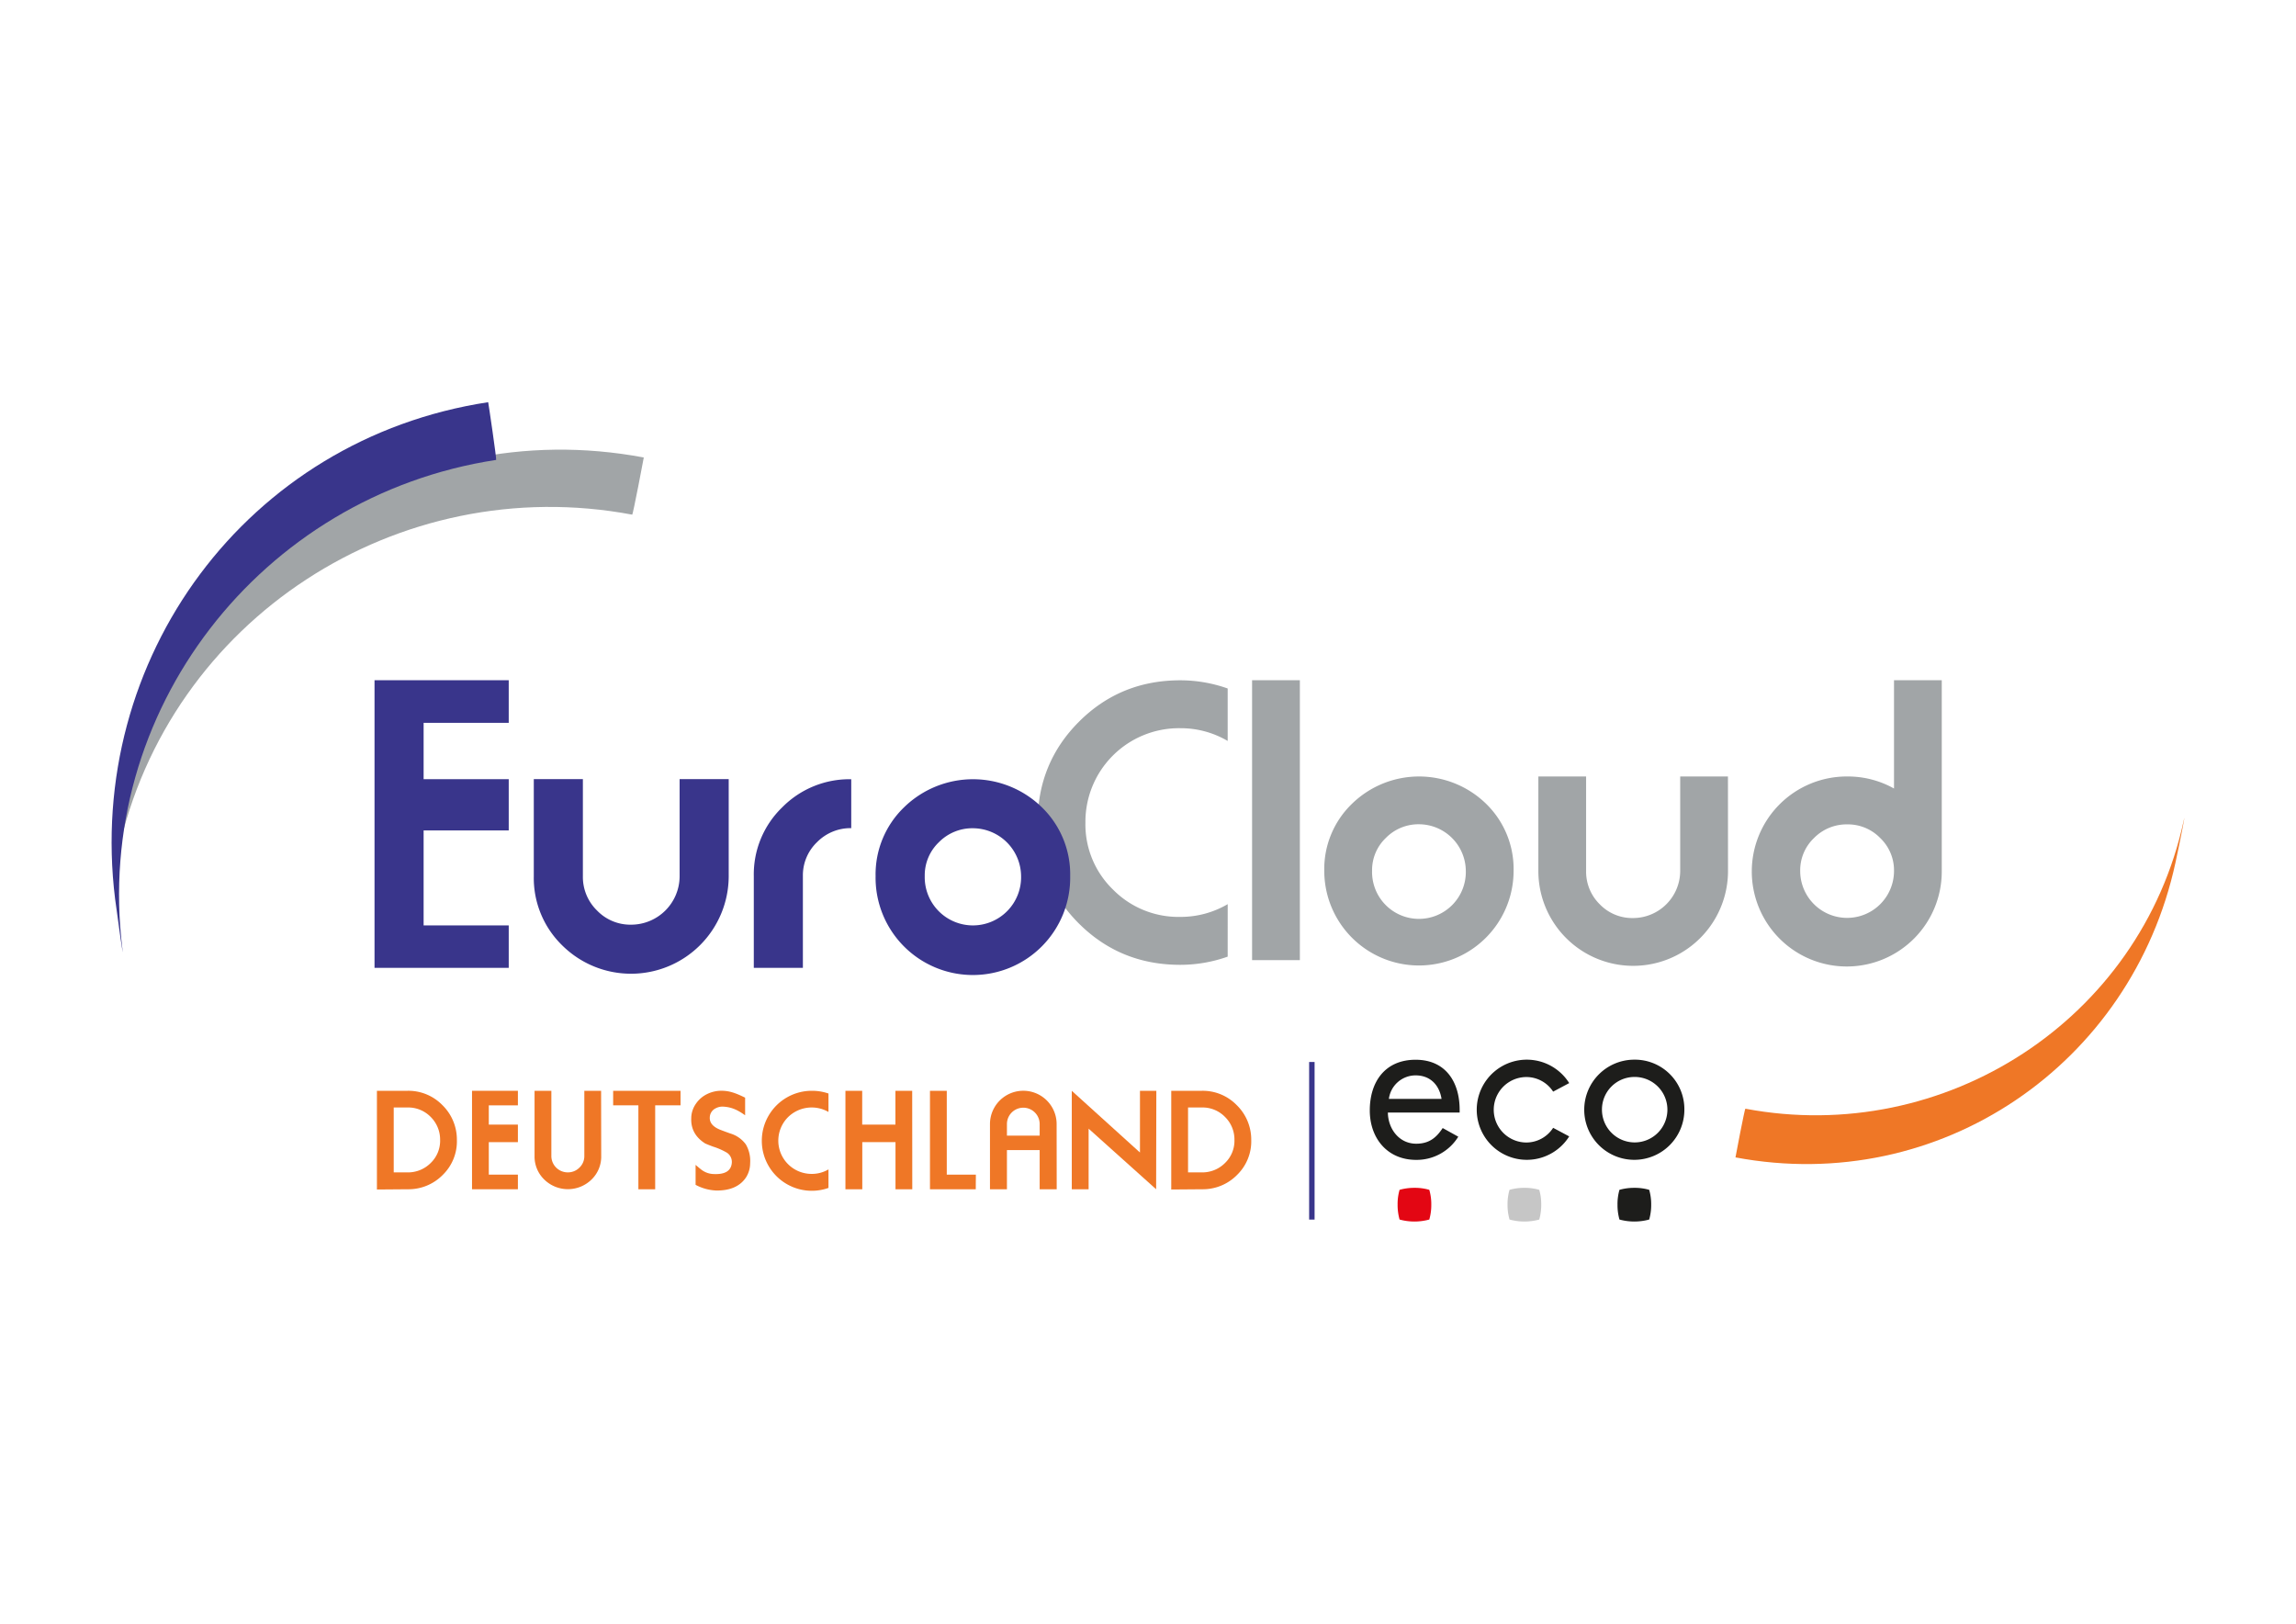 <svg id="Ebene_1" data-name="Ebene 1" xmlns="http://www.w3.org/2000/svg" viewBox="0 0 841.89 595.28"><defs><style>.cls-1{fill:#39358b;}.cls-2{fill:#a1a5a7;}.cls-3{fill:#ef7726;}.cls-4{fill:#e30613;}.cls-5{fill:#c6c6c6;}.cls-6{fill:#1d1d1b;}</style></defs><title>Zeichenfläche 2</title><polygon class="cls-1" points="482.03 447.12 480.03 447.12 480.03 389.34 482.03 389.34 482.03 447.12 482.03 447.12"/><path class="cls-2" d="M450.16,350.72a52,52,0,0,1-17.4,3q-21.92,0-37.1-15.09t-15.18-37q0-21.9,15.18-37.06t37.1-15.16a52,52,0,0,1,17.4,3v19.23a34,34,0,0,0-17.4-4.67A34.31,34.31,0,0,0,398,301.6a33.24,33.24,0,0,0,10.13,24.55,33.69,33.69,0,0,0,24.64,10,34.14,34.14,0,0,0,17.4-4.67Z"/><path class="cls-2" d="M476.63,352H459.11V249.38h17.52Z"/><path class="cls-2" d="M555,319.25a34.71,34.71,0,1,1-69.42,0,33.23,33.23,0,0,1,10.13-24.54,35.21,35.21,0,0,1,49.24,0A33.35,33.35,0,0,1,555,319.25Zm-17.52,0a17.23,17.23,0,0,0-17.12-17.06,16.72,16.72,0,0,0-12.19,5,16.28,16.28,0,0,0-5.06,12.08,17.19,17.19,0,1,0,34.37,0Z"/><path class="cls-2" d="M633.62,319.32a34.77,34.77,0,1,1-69.54,0V284.67h17.51v34.65a16.73,16.73,0,0,0,5,12.2,16.5,16.5,0,0,0,12.18,5.05,17.31,17.31,0,0,0,17.32-17.25V284.67h17.51Z"/><path class="cls-2" d="M712,319.23a34.83,34.83,0,1,1-34.64-34.56,34.61,34.61,0,0,1,17.13,4.41v-39.7H712Zm-17.51,0a16.36,16.36,0,0,0-5.06-12,16.53,16.53,0,0,0-12.07-5,16.77,16.77,0,0,0-12.2,5,16.33,16.33,0,0,0-5.07,12.08,17.2,17.2,0,1,0,34.4,0Z"/><path class="cls-1" d="M186.54,354.84H137.33V249.38h49.21V265H155.33v20.66h31.21v18.8H155.33v34.81h31.21Z"/><path class="cls-1" d="M267.2,321.25a35.82,35.82,0,0,1-61.06,25.33,34.46,34.46,0,0,1-10.41-25.33V285.64h18v35.61a17.13,17.13,0,0,0,5.16,12.53A16.93,16.93,0,0,0,231.4,339a17.79,17.79,0,0,0,17.8-17.73V285.64h18Z"/><path class="cls-1" d="M312.13,303.61a17.2,17.2,0,0,0-12.53,5.13,16.82,16.82,0,0,0-5.2,12.44v33.66h-18V321.18A34.15,34.15,0,0,1,286.8,296a34.65,34.65,0,0,1,25.33-10.32Z"/><path class="cls-1" d="M392.41,321.18a35.68,35.68,0,1,1-71.35,0A34.13,34.13,0,0,1,331.47,296a36.17,36.17,0,0,1,50.6,0A34.26,34.26,0,0,1,392.41,321.18Zm-18,0a17.72,17.72,0,0,0-17.6-17.53,17.2,17.2,0,0,0-12.53,5.11,16.76,16.76,0,0,0-5.2,12.42,17.67,17.67,0,1,0,35.33,0Z"/><path class="cls-3" d="M640,406.47C713,420.21,784.85,374,800.71,300.88c.72-3.29-.42,2.76-.52,3.23-.81,4.07-1.62,8.15-2.51,12.21-16.06,74-86.41,122.09-161.32,108-.05,0,3.4-17.9,3.62-17.86Z"/><path class="cls-2" d="M231.82,188.68c-85.7-16.12-169.94,38.08-188.55,123.86-.84,3.86.51-3.23.61-3.79.95-4.78,1.91-9.55,2.94-14.32C65.66,207.6,148.19,151.21,236.06,167.72c.06,0-4,21-4.24,21Z"/><path class="cls-1" d="M181.88,168.62c-86.21,13.13-147.79,92.12-137,179.23.49,3.92-.58-3.21-.67-3.77-.69-4.83-1.36-9.66-2-14.49C31.33,241.42,90.56,160.9,179,147.45c.06,0,3.18,21.14,2.92,21.17Z"/><path class="cls-3" d="M167.53,417.89a17.19,17.19,0,0,1-5.15,12.82A17.61,17.61,0,0,1,149.52,436l-11.31.09V399.9h11.22a17.42,17.42,0,0,1,12.77,5.24A17.67,17.67,0,0,1,167.53,417.89Zm-6.15,0a11.69,11.69,0,0,0-3.49-8.44,11.52,11.52,0,0,0-8.46-3.43h-5.06v23.8h5.1a11.77,11.77,0,0,0,8.49-3.48A11.32,11.32,0,0,0,161.38,417.93Z"/><path class="cls-3" d="M189.9,436H173.08V399.9H189.9v5.34H179.23v7.06H189.9v6.43H179.23v11.91H189.9Z"/><path class="cls-3" d="M220.45,423.81a11.69,11.69,0,0,1-3.55,8.63,12.4,12.4,0,0,1-17.33,0,11.7,11.7,0,0,1-3.56-8.63V399.9h6.16v23.91a6,6,0,0,0,6,6,5.9,5.9,0,0,0,4.3-1.75,5.75,5.75,0,0,0,1.79-4.25V399.9h6.15Z"/><path class="cls-3" d="M249.54,405.24h-9.3V436h-6.16V405.24h-9.25V399.9h24.71Z"/><path class="cls-3" d="M275.06,426.43a9.71,9.71,0,0,1-1.56,5.3q-3.3,4.84-10.92,4.73a17.47,17.47,0,0,1-7.52-2.08l0-7.32c.44.38,1.49,1.29,2.19,1.82a7.75,7.75,0,0,0,4.35,1.54q6.51.33,6.75-4.3V426a4,4,0,0,0-2.19-3.62,24.78,24.78,0,0,0-4.65-2c-.89-.32-1.86-.7-2.91-1.15q-5.43-3.42-5.13-9.38l0-.28a9.44,9.44,0,0,1,1.76-5,10.53,10.53,0,0,1,4.18-3.53,11.86,11.86,0,0,1,5.42-1.15c2.58.07,4.67.7,8.39,2.53l0,6.46c-3.09-2.21-5.25-3-8-3.17a5.29,5.29,0,0,0-2.82.62,3.82,3.82,0,0,0-2.14,3.36q-.15,3.09,4.33,4.69c.54.21,1.59.6,3.18,1.17a10.87,10.87,0,0,1,5.71,4A12,12,0,0,1,275.06,426.43Z"/><path class="cls-3" d="M303.78,435.51a18.21,18.21,0,0,1-6.11,1.05,18.33,18.33,0,1,1,0-36.66,18.46,18.46,0,0,1,6.11,1v6.76a12.37,12.37,0,0,0-14.8,1.88,12.19,12.19,0,0,0,8.69,20.83,11.92,11.92,0,0,0,6.11-1.65Z"/><path class="cls-3" d="M334.51,436h-6.15V418.73H316.18V436H310V399.9h6.15v12.4h12.18V399.9h6.15Z"/><path class="cls-3" d="M357.79,436H341V399.9h6.16v30.74h10.67Z"/><path class="cls-3" d="M387.47,436h-6.25V421.65h-12V436H363V412.11a12.22,12.22,0,1,1,24.44,0Zm-6.25-19.65v-4.25a6,6,0,0,0-12,0v4.25Z"/><path class="cls-3" d="M423.93,436l-24.76-22.21V436H393V399.91L418,422.53V399.9h6Z"/><path class="cls-3" d="M458.8,417.89a17.16,17.16,0,0,1-5.16,12.82A17.59,17.59,0,0,1,440.78,436l-11.31.09V399.9h11.22a17.4,17.4,0,0,1,12.77,5.24A17.64,17.64,0,0,1,458.8,417.89Zm-6.16,0a11.61,11.61,0,0,0-3.49-8.44,11.49,11.49,0,0,0-8.46-3.43h-5.06v23.8h5.11a11.75,11.75,0,0,0,8.48-3.48A11.29,11.29,0,0,0,452.64,417.93Z"/><path class="cls-4" d="M513.19,436.21a19.89,19.89,0,0,1,5.45-.73,18.91,18.91,0,0,1,5.45.73,18.76,18.76,0,0,1,.73,5.45,19.2,19.2,0,0,1-.73,5.44,20.71,20.71,0,0,1-10.9,0,19.82,19.82,0,0,1-.72-5.44,18.79,18.79,0,0,1,.72-5.45Z"/><path class="cls-5" d="M553.51,436.21a19.73,19.73,0,0,1,5.45-.73,19.06,19.06,0,0,1,5.45.73,18.94,18.94,0,0,1,.72,5.45,19.82,19.82,0,0,1-.72,5.44,20.71,20.71,0,0,1-10.9,0,19.2,19.2,0,0,1-.73-5.44,18.61,18.61,0,0,1,.73-5.45Z"/><path class="cls-6" d="M593.82,436.21a19.81,19.81,0,0,1,5.45-.73,18.91,18.91,0,0,1,5.45.73,18.76,18.76,0,0,1,.73,5.45,19.2,19.2,0,0,1-.73,5.44,20.71,20.71,0,0,1-10.9,0,19.39,19.39,0,0,1-.72-5.44,18.79,18.79,0,0,1,.72-5.45Z"/><path class="cls-6" d="M599.2,388.49a18.36,18.36,0,1,0,18.42,18.36,18.14,18.14,0,0,0-18.42-18.36Zm0,6.34a12,12,0,1,1-11.8,12,11.93,11.93,0,0,1,11.8-12Z"/><path class="cls-6" d="M569.51,400.21l5.88-3.13a18.36,18.36,0,1,0,0,19.54l-5.89-3.14a11.72,11.72,0,0,1-9.78,5.38,12,12,0,0,1,0-24,11.71,11.71,0,0,1,9.8,5.38Z"/><path class="cls-6" d="M508.9,407.88h26.32v-1c0-10.25-5.16-18.36-16.14-18.36-11.14,0-16.81,8-16.81,18.58,0,10.17,6.41,18.13,17,18.13a17.94,17.94,0,0,0,15.45-8.5L529,413.56c-2.35,3.56-5,5.74-9.7,5.74-6.34,0-10.32-5.52-10.4-11.42Zm.37-5a9.88,9.88,0,0,1,9.81-8.63c5.3,0,8.69,3.47,9.5,8.63Z"/></svg>